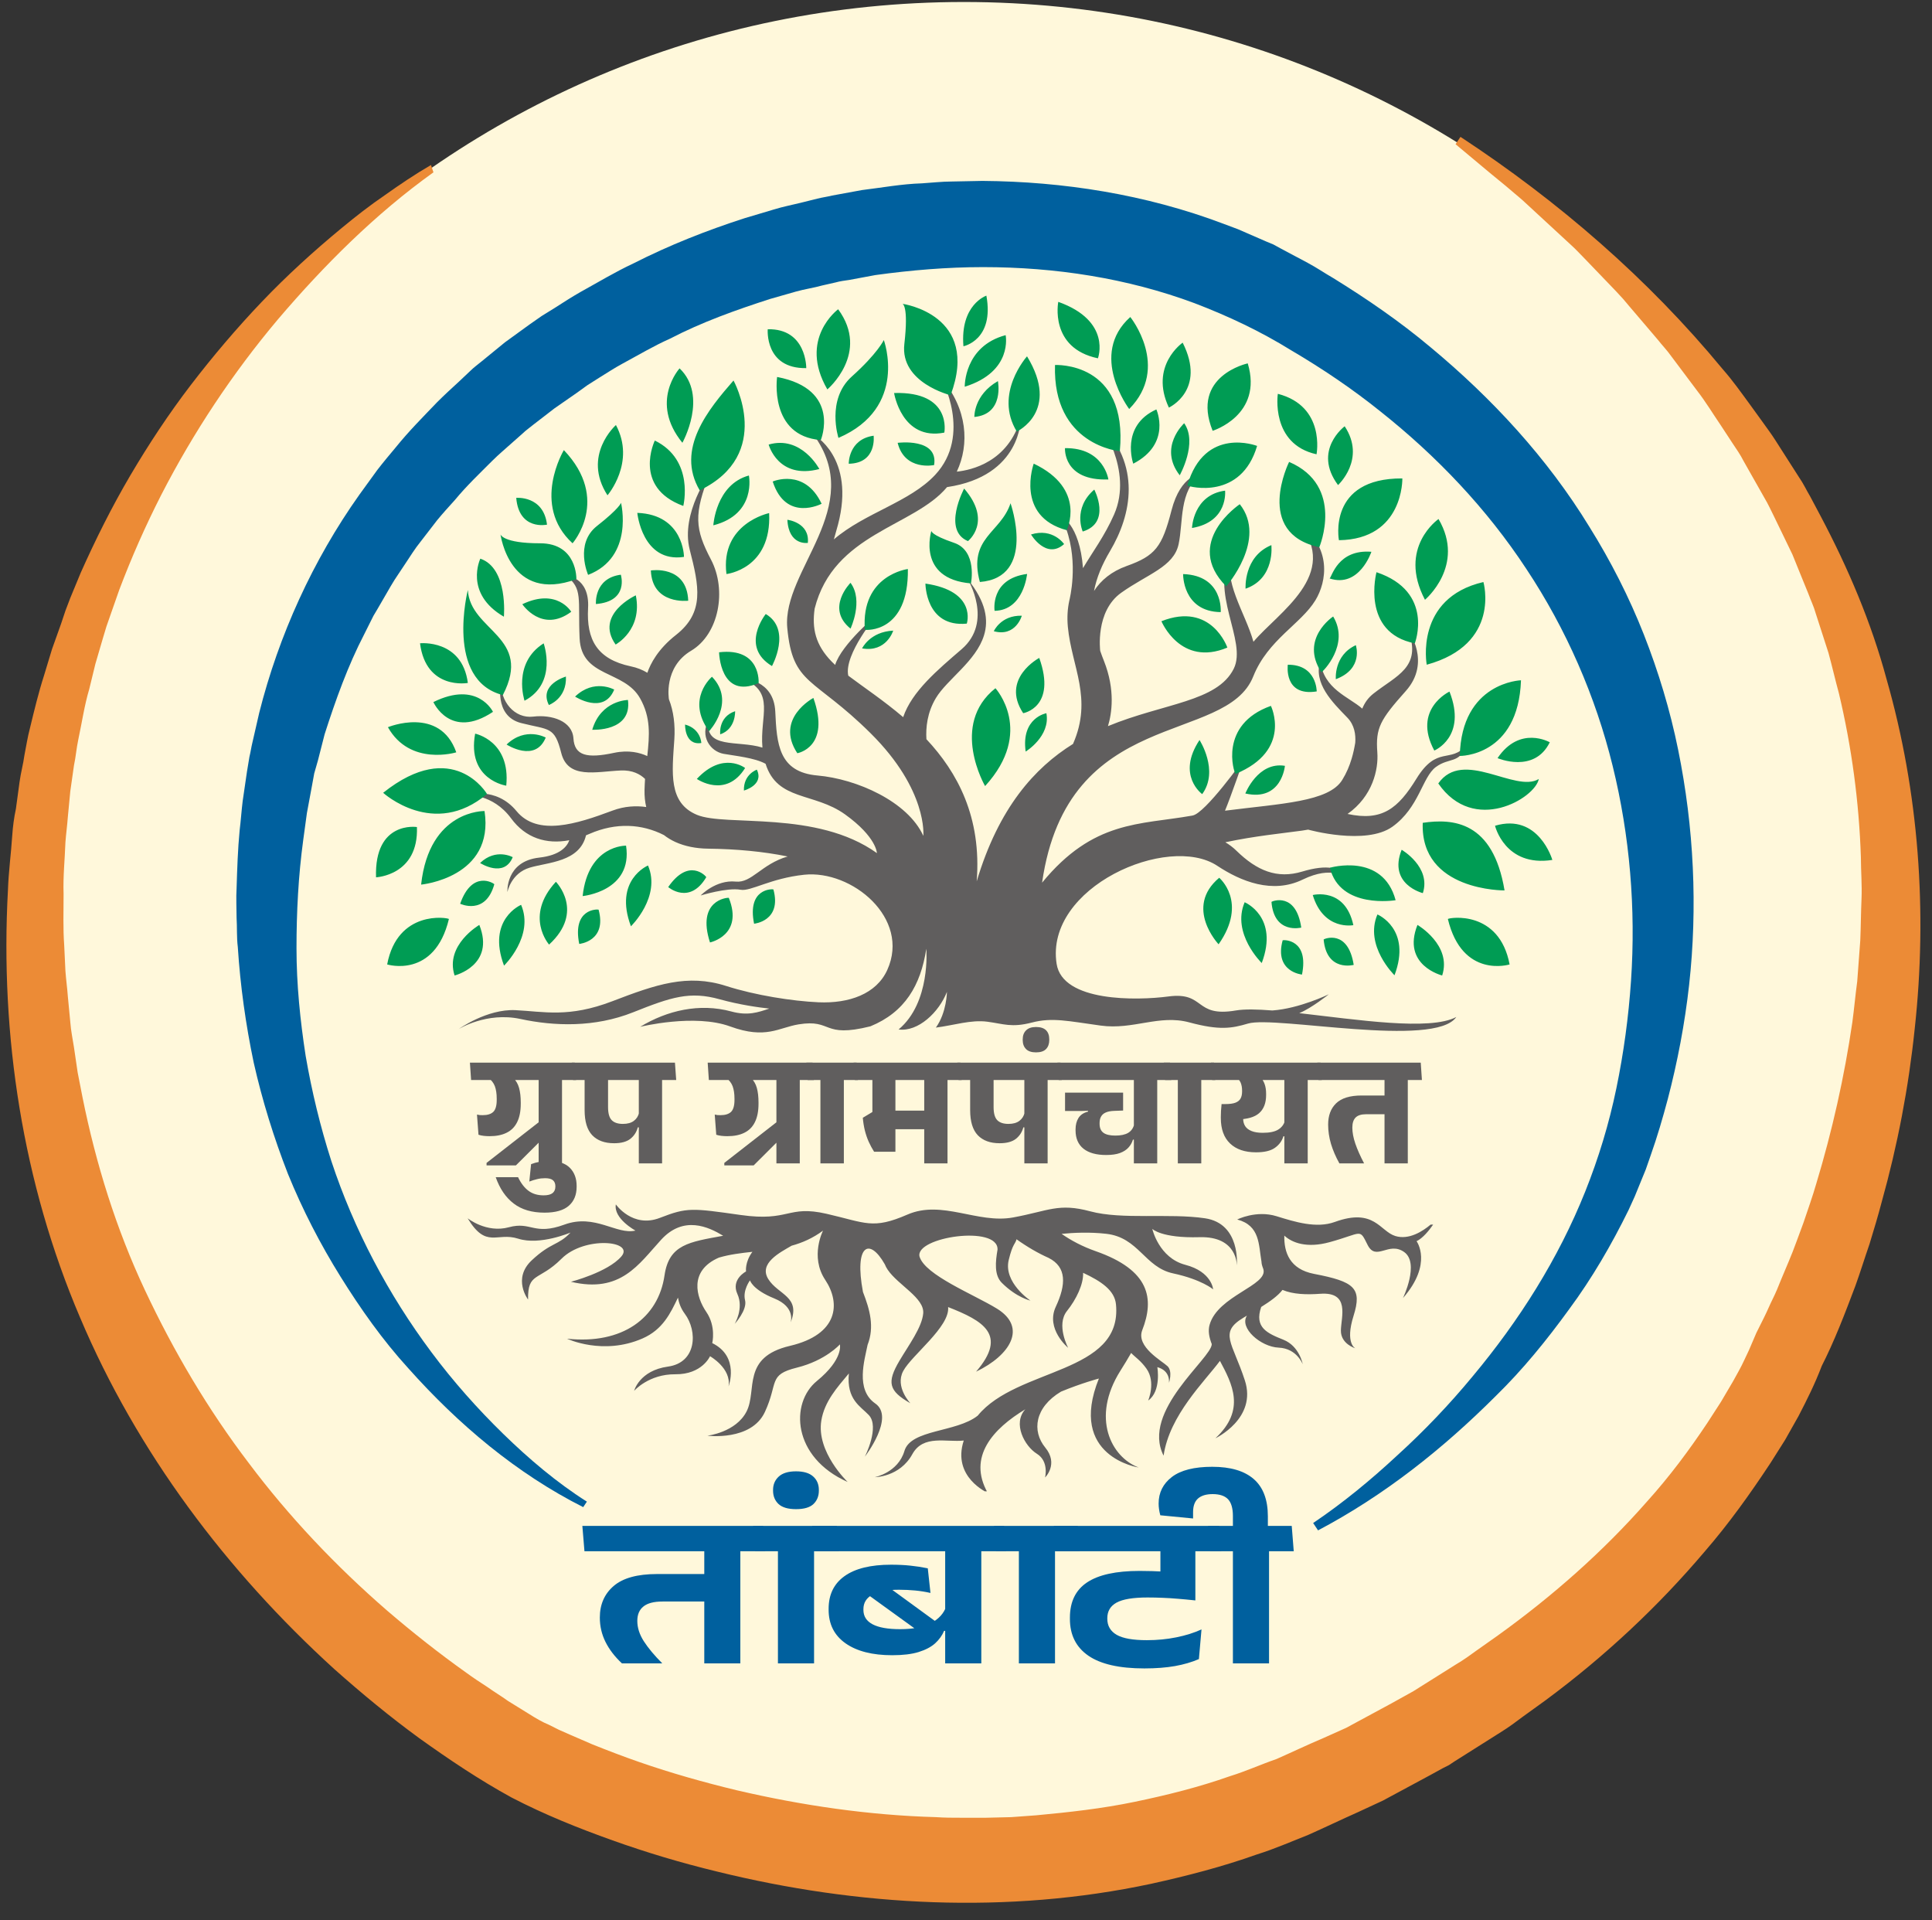 <svg xmlns="http://www.w3.org/2000/svg" xmlns:xlink="http://www.w3.org/1999/xlink" width="479" zoomAndPan="magnify" viewBox="0 0 359.25 357" height="476" preserveAspectRatio="xMidYMid meet" version="1.0"><rect x="0" y="0" width="359.25" height="357" fill="#333333" stroke="none"/><defs><g></g><clipPath id="8e175a2bcb"><path d="M 5.098 0.371 L 353.32 0.371 L 353.32 348.594 L 5.098 348.594 Z M 5.098 0.371" clip-rule="nonzero"></path></clipPath><clipPath id="12781e77bd"><path d="M 179.211 0.371 C 83.051 0.371 5.098 78.324 5.098 174.484 C 5.098 270.645 83.051 348.594 179.211 348.594 C 275.371 348.594 353.32 270.645 353.32 174.484 C 353.32 78.324 275.371 0.371 179.211 0.371 Z M 179.211 0.371" clip-rule="nonzero"></path></clipPath><clipPath id="96079d63c6"><path d="M 0.098 0.371 L 348.32 0.371 L 348.32 348.594 L 0.098 348.594 Z M 0.098 0.371" clip-rule="nonzero"></path></clipPath><clipPath id="21442095ab"><path d="M 174.211 0.371 C 78.051 0.371 0.098 78.324 0.098 174.484 C 0.098 270.645 78.051 348.594 174.211 348.594 C 270.371 348.594 348.32 270.645 348.32 174.484 C 348.32 78.324 270.371 0.371 174.211 0.371 Z M 174.211 0.371" clip-rule="nonzero"></path></clipPath><clipPath id="c91cdbcaf2"><rect x="0" width="349" y="0" height="349"></rect></clipPath><clipPath id="25f4b77758"><path d="M 1 25.129 L 358 25.129 L 358 354 L 1 354 Z M 1 25.129" clip-rule="nonzero"></path></clipPath><clipPath id="aa43964176"><path d="M 85 70 L 273 70 L 273 277.254 L 85 277.254 Z M 85 70" clip-rule="nonzero"></path></clipPath><clipPath id="ebc268adb4"><path d="M 69.734 54.965 L 289 54.965 L 289 182 L 69.734 182 Z M 69.734 54.965" clip-rule="nonzero"></path></clipPath><clipPath id="4c6d607379"><rect x="0" width="135" y="0" height="70"></rect></clipPath></defs><g clip-path="url(#8e175a2bcb)"><g clip-path="url(#12781e77bd)"><g transform="matrix(1, 0, 0, 1, 5, -0)"><g clip-path="url(#c91cdbcaf2)"><g clip-path="url(#96079d63c6)"><g clip-path="url(#21442095ab)"><path fill="#fff8db" d="M 0.098 0.371 L 348.32 0.371 L 348.32 348.594 L 0.098 348.594 Z M 0.098 0.371" fill-opacity="1" fill-rule="nonzero"></path></g></g></g></g></g></g><g clip-path="url(#25f4b77758)"><path fill="#ec8b36" d="M 80.598 32.039 C 69.797 39.77 60.25 49.32 51.723 59.324 C 43.195 69.441 35.922 80.465 30.012 91.949 C 27.055 97.746 24.441 103.656 22.168 109.68 L 20.574 114.227 L 19.781 116.5 L 19.098 118.773 L 17.734 123.438 L 16.598 128.098 C 15.688 131.164 15.234 134.348 14.551 137.531 C 14.211 139.121 14.098 140.715 13.754 142.305 C 13.527 143.898 13.301 145.488 13.074 147.082 L 12.617 151.855 C 12.504 153.445 12.277 155.039 12.164 156.629 C 12.051 159.812 11.707 162.996 11.824 166.18 C 11.824 169.359 11.707 172.543 11.938 175.727 L 12.164 180.5 C 12.277 182.094 12.504 183.684 12.617 185.273 L 13.074 190.051 C 13.188 191.641 13.527 193.234 13.754 194.711 L 14.438 199.371 L 15.348 204.031 C 17.848 216.422 21.598 228.473 26.941 239.84 C 32.285 251.207 38.648 262.008 46.266 272.012 C 53.77 282.012 62.523 291.223 71.957 299.406 C 76.73 303.5 81.621 307.363 86.734 311 C 87.984 311.91 89.348 312.82 90.598 313.617 C 91.852 314.523 93.215 315.32 94.465 316.23 C 95.715 317.027 97.078 317.82 98.328 318.617 C 99.578 319.414 100.945 320.207 102.082 320.664 C 102.535 320.891 103.219 321.23 103.898 321.574 L 105.945 322.48 C 107.309 323.051 108.789 323.73 110.152 324.301 C 112.992 325.438 115.949 326.574 118.906 327.598 C 124.816 329.645 130.84 331.348 136.98 332.828 C 149.145 335.668 161.648 337.488 174.039 337.828 C 175.629 337.941 177.105 337.941 178.699 337.941 C 180.289 337.941 181.766 337.941 183.359 337.941 L 188.02 337.828 L 192.68 337.488 C 198.82 336.918 204.957 336.238 210.98 334.984 C 217.008 333.734 222.918 332.258 228.715 330.211 C 231.672 329.301 234.398 328.051 237.355 327.027 C 240.195 325.777 243.039 324.414 245.996 323.164 L 250.312 321.23 L 258.727 316.684 L 260.773 315.547 L 261.797 314.98 L 262.82 314.41 L 270.777 309.41 C 272.141 308.613 273.391 307.703 274.641 306.793 L 278.504 304.066 C 288.621 296.793 298.059 288.492 306.242 279.172 C 310.449 274.512 314.086 269.621 317.496 264.508 L 319.996 260.641 L 322.27 256.777 C 322.953 255.527 323.75 254.164 324.316 252.914 L 325.227 250.98 L 325.91 249.387 L 326.59 247.797 L 327.273 246.434 L 328.066 244.84 C 328.637 243.703 329.09 242.566 329.66 241.43 C 330.227 240.293 330.684 239.156 331.137 238.02 C 331.594 236.883 332.16 235.633 332.617 234.496 C 333.637 232.109 334.434 229.723 335.344 227.336 C 336.141 224.949 337.047 222.449 337.73 220.059 C 340.688 210.285 342.961 200.168 344.438 190.051 C 344.777 187.551 345.008 184.934 345.348 182.434 L 345.914 174.816 C 346.027 172.203 346.027 169.703 346.145 167.086 C 346.258 164.473 346.027 161.973 346.027 159.355 C 345.688 149.125 344.324 138.895 341.938 128.891 C 341.254 126.391 340.688 123.891 340.004 121.391 C 339.207 118.891 338.414 116.5 337.617 114 C 337.277 112.75 336.707 111.613 336.254 110.363 L 334.773 106.727 L 333.297 103.086 L 331.594 99.562 L 329.887 96.039 C 329.32 94.902 328.75 93.652 328.066 92.516 L 324.203 85.695 C 323.637 84.559 322.84 83.422 322.156 82.398 L 319.996 79.102 C 318.52 76.941 317.156 74.668 315.562 72.621 L 310.789 66.258 C 309.992 65.121 309.086 64.211 308.289 63.188 L 305.676 60.117 L 303.059 57.051 L 301.809 55.57 L 300.445 54.094 L 294.875 48.297 C 293.965 47.387 293.055 46.363 292.031 45.453 L 289.078 42.727 L 283.168 37.27 C 282.145 36.359 281.121 35.562 280.098 34.656 L 276.914 32.039 L 270.66 26.812 L 271.57 25.445 C 289.758 37.383 306.469 51.82 320.34 68.645 C 322.156 70.691 323.75 72.965 325.34 75.125 L 327.727 78.422 C 328.523 79.559 329.32 80.578 330.113 81.832 L 334.547 88.766 C 335.344 89.902 335.91 91.152 336.594 92.289 L 338.527 95.926 C 343.641 105.59 347.961 115.707 350.805 126.277 C 356.828 147.309 358.418 169.59 356.031 191.301 C 354.895 202.215 352.848 212.898 349.895 223.469 C 349.211 226.086 348.418 228.699 347.621 231.312 C 346.711 233.93 345.914 236.543 345.008 239.043 C 343.074 244.16 341.141 249.273 338.641 254.164 L 338.754 253.934 C 337.504 257.23 336.027 260.188 334.434 263.258 L 331.934 267.691 L 329.203 272.012 C 325.453 277.695 321.477 283.266 317.043 288.379 C 308.289 298.723 298.285 308.047 287.371 316.117 L 283.281 319.07 C 281.914 320.094 280.551 321.117 279.074 322.027 L 270.434 327.484 L 269.41 328.164 L 268.273 328.734 L 266 329.984 L 257.133 334.758 L 252.473 336.918 C 249.406 338.281 246.336 339.762 243.266 341.125 C 240.082 342.375 237.016 343.738 233.719 344.762 C 227.352 347.035 220.758 348.742 214.051 350.219 C 187.453 355.902 159.602 354.426 133.34 347.945 C 126.75 346.355 120.27 344.422 113.902 342.148 C 107.539 339.875 101.285 337.375 95.148 334.191 C 89.121 330.895 83.551 327.145 77.98 323.164 C 72.523 319.184 67.297 314.867 62.18 310.32 C 42.172 292.129 25.465 269.965 14.891 244.953 C 4.207 219.945 0 192.438 1.477 165.496 C 1.59 162.086 2.047 158.789 2.273 155.379 C 2.387 153.672 2.613 151.969 2.957 150.375 L 3.637 145.375 C 3.863 143.672 4.32 142.078 4.547 140.375 C 4.887 138.668 5.117 137.078 5.57 135.371 C 6.367 132.074 7.16 128.777 8.184 125.594 L 9.664 120.707 L 11.367 115.934 L 12.164 113.547 L 13.074 111.16 L 15.004 106.496 C 17.734 100.359 20.801 94.223 24.211 88.422 C 27.625 82.625 31.375 76.941 35.465 71.598 C 39.559 66.258 43.992 61.027 48.652 56.141 C 53.312 51.25 58.316 46.703 63.543 42.387 C 66.16 40.227 68.773 38.18 71.617 36.246 C 74.344 34.312 77.188 32.383 80.141 30.676 Z M 80.598 32.039" fill-opacity="1" fill-rule="nonzero"></path></g><path fill="#00609e" d="M 108.445 280.195 C 96.055 273.941 85.258 264.848 75.934 254.391 C 71.16 249.16 67.07 243.363 63.316 237.34 C 59.566 231.312 56.27 224.949 53.543 218.242 C 50.926 211.535 48.766 204.602 47.176 197.551 C 45.699 190.504 44.676 183.23 44.219 176.066 C 43.992 174.25 44.105 172.43 43.992 170.609 C 43.992 168.793 43.879 166.973 43.992 165.156 C 44.105 161.516 44.219 157.879 44.562 154.355 C 44.789 152.535 44.902 150.719 45.129 148.898 L 45.926 143.441 L 46.379 140.715 C 46.605 139.805 46.723 138.895 46.949 137.984 L 48.199 132.531 C 51.836 118.094 58.203 104.109 66.84 91.949 L 70.137 87.402 C 71.273 85.922 72.523 84.445 73.66 83.082 C 76.051 80.125 78.664 77.512 81.277 74.781 C 82.641 73.418 84.008 72.168 85.371 70.918 L 87.418 68.984 C 88.098 68.305 88.895 67.734 89.578 67.168 L 93.895 63.641 L 98.441 60.344 L 100.715 58.754 L 103.105 57.277 C 104.695 56.254 106.285 55.23 107.879 54.32 C 111.176 52.504 114.359 50.57 117.77 48.977 C 124.477 45.566 131.41 42.84 138.457 40.566 L 143.801 38.973 C 145.617 38.406 147.438 38.066 149.258 37.609 L 151.984 36.93 C 152.895 36.699 153.805 36.586 154.711 36.359 L 160.281 35.336 C 164.035 34.883 167.672 34.199 171.422 34.086 C 173.242 33.973 175.176 33.746 176.992 33.746 L 182.676 33.633 C 197.684 33.746 213.027 36.133 227.465 41.59 C 228.375 41.93 229.285 42.27 230.195 42.613 L 235.422 44.887 L 236.785 45.453 L 238.035 46.137 L 243.152 48.863 C 244.859 49.773 246.336 50.797 247.926 51.707 C 254.18 55.57 260.316 59.777 266 64.551 C 277.367 73.988 287.715 85.129 295.559 97.973 C 299.535 104.34 302.945 111.047 305.676 117.98 C 308.402 124.914 310.562 132.074 312.039 139.352 C 313.52 146.625 314.426 153.902 314.77 161.289 C 315.109 168.566 314.883 175.953 314.086 183.117 C 313.289 190.277 311.926 197.438 310.109 204.371 C 309.199 207.781 308.176 211.309 306.926 214.832 L 306.016 217.445 C 305.676 218.242 305.332 219.152 304.992 219.945 L 303.969 222.449 L 302.832 224.949 C 299.648 231.43 296.012 237.68 291.805 243.363 C 287.602 249.16 283.168 254.617 278.164 259.504 C 268.273 269.395 257.363 278.035 245.086 284.516 L 244.176 283.148 C 249.746 279.398 254.977 275.078 259.863 270.531 C 264.863 265.984 269.523 261.098 273.844 255.867 C 282.484 245.523 289.758 234.043 294.762 221.539 C 297.262 215.285 299.195 208.922 300.559 202.328 C 301.922 195.734 302.832 189.027 303.285 182.32 C 304.195 168.906 303.059 155.379 299.875 142.418 C 296.695 129.461 291.238 116.957 283.848 105.816 C 276.461 94.562 267.137 84.785 256.68 76.488 C 251.449 72.281 245.879 68.531 240.082 65.121 C 234.398 61.598 228.375 58.754 222.121 56.367 C 209.617 51.707 196.203 49.66 182.789 49.66 C 176.082 49.66 169.375 50.23 162.785 51.137 L 157.895 52.047 C 157.102 52.16 156.191 52.273 155.395 52.504 L 152.895 53.07 C 151.301 53.523 149.598 53.754 148.004 54.207 L 143.23 55.57 C 136.867 57.617 130.5 59.891 124.59 62.961 C 121.52 64.324 118.676 66.031 115.723 67.621 C 114.242 68.418 112.879 69.324 111.402 70.234 L 109.242 71.602 L 107.195 73.078 L 103.105 75.918 L 99.125 78.988 C 98.441 79.559 97.762 80.012 97.191 80.578 L 95.262 82.285 C 94.012 83.422 92.758 84.445 91.508 85.695 C 89.121 88.082 86.734 90.355 84.574 92.969 C 83.438 94.223 82.301 95.473 81.277 96.723 L 78.207 100.699 C 77.188 101.949 76.277 103.43 75.367 104.793 L 74.004 106.84 C 73.547 107.52 73.094 108.203 72.641 109 L 70.137 113.32 L 69.457 114.457 L 68.887 115.594 L 67.75 117.867 C 64.68 123.777 62.406 130.145 60.363 136.508 L 59.113 141.398 L 58.43 143.785 L 57.973 146.285 L 57.066 151.172 C 56.836 152.879 56.609 154.469 56.383 156.176 C 55.473 162.883 55.133 169.59 55.133 176.297 C 55.133 183 55.816 189.707 56.836 196.301 C 57.973 202.895 59.566 209.488 61.613 215.855 C 65.816 228.586 72.184 240.637 80.254 251.434 C 84.234 256.777 88.781 261.895 93.555 266.555 C 98.328 271.215 103.559 275.648 109.129 279.172 Z M 108.445 280.195" fill-opacity="1" fill-rule="nonzero"></path><g clip-path="url(#aa43964176)"><path fill="#605e5e" d="M 190.656 262 C 188.254 264.621 190.508 268.848 192.805 270.273 C 195.105 271.699 194.324 274.688 194.324 274.688 C 194.324 274.688 196.898 272.203 194.367 269.125 C 191.84 266.043 192.402 261.645 197.293 258.719 C 201.195 257.109 204.336 256.285 204.336 256.285 C 198.469 270.852 211.73 272.824 211.73 272.824 C 206.641 270.914 202.805 263.598 208.348 254.816 C 209.043 253.715 209.715 252.617 210.332 251.531 C 211.035 252.281 212.098 252.922 213.18 254.445 C 214.973 256.973 213.5 260.375 213.5 260.375 C 215.984 258.629 215.203 254.168 215.203 254.168 C 217.734 254.859 217.363 257.109 217.363 257.109 C 217.363 257.109 218.102 254.949 217.09 253.984 C 216.078 253.02 211.25 250.398 212.379 247.344 L 212.387 247.32 C 214.695 241.418 213.809 236.141 203.762 232.617 C 201.281 231.746 199.184 230.633 197.402 229.391 C 199.629 229.168 202.629 229.031 205.688 229.375 C 211.762 230.059 212.824 235.602 218.141 236.738 C 223.453 237.879 225.578 239.703 225.578 239.703 C 225.578 239.703 225.352 236.438 220.414 235.145 C 215.48 233.855 214.266 228.465 214.266 228.465 C 214.266 228.465 215.938 230.211 223.043 230.008 C 230.152 229.805 229.98 235.262 229.98 235.262 C 229.98 235.262 230.742 227.477 224.059 226.492 C 217.379 225.504 208.648 226.797 202.727 225.199 C 196.809 223.605 194.984 225.125 188.379 226.34 C 181.773 227.555 175.172 223 168.719 225.809 C 162.266 228.617 160.973 227.328 153.688 225.656 C 146.398 223.988 146.852 227.176 137.742 225.883 C 128.633 224.594 127.797 224.441 122.711 226.414 C 117.625 228.391 114.512 223.91 114.512 223.91 C 114.059 226.566 118.16 228.777 118.16 228.777 C 114.672 229.621 110.641 225.582 104.949 227.668 C 99.254 229.758 98.797 227.023 94.625 228.16 C 90.449 229.301 86.957 226.492 86.957 226.492 C 90.449 232.262 92.348 228.996 96.371 230.289 C 100.395 231.578 106.086 229.148 106.086 229.148 C 103.809 231.578 102.52 230.895 98.875 234.309 C 95.23 237.727 98.191 241.598 98.191 241.598 C 98.117 236.438 100.164 238.258 104.418 234.008 C 108.668 229.754 118.066 230.648 115.539 233.59 C 113.008 236.531 106.164 238.297 106.164 238.297 C 115.426 240.5 118.766 235.031 122.941 230.477 C 127.117 225.922 131.746 228.086 134.469 229.742 C 128.16 230.902 124.398 231.348 123.566 237.109 C 122.418 245.031 115.746 249.984 105.445 248.883 C 105.445 248.883 112.113 252.055 119.473 248.836 C 123.234 247.191 124.664 244.172 126.062 241.246 C 126.242 242.25 126.621 243.289 127.324 244.227 C 129.773 247.492 129.543 253.332 124.207 254.066 C 118.875 254.801 117.914 258.574 117.914 258.574 C 117.914 258.574 120.621 255.445 125.59 255.492 C 130.555 255.539 132.027 252.137 132.027 252.137 C 132.027 252.137 136.027 254.391 135.473 257.746 C 135.473 257.746 137.59 252.227 132.441 249.699 C 132.441 249.699 133.199 246.621 131.336 243.906 C 129.473 241.188 128.023 236.258 133.676 233.805 C 135.703 233.207 137.793 232.957 139.906 232.73 C 138.48 234.641 138.723 236.375 138.723 236.375 C 138.723 236.375 135.871 237.848 137.113 240.562 C 138.355 243.273 136.609 246.125 136.609 246.125 C 136.609 246.125 139 243.551 138.539 241.711 C 138.082 239.871 139.461 238.031 139.461 238.031 C 139.461 238.031 139.875 239.734 143.965 241.391 C 148.059 243.047 147 245.895 147 245.895 C 148.977 241.027 144.703 240.746 142.863 237.801 C 141.023 234.859 145.07 232.836 147.195 231.594 L 147.199 231.59 C 149.18 231.047 151.141 230.199 153.043 228.785 C 153.043 228.785 150.551 233.598 153.453 237.953 C 156.352 242.305 155.895 248.102 146.879 250.215 C 137.867 252.328 140.816 258.445 138.836 262.379 C 136.855 266.309 131.539 266.914 131.539 266.914 C 131.539 266.914 139.707 267.965 142.234 262.492 C 144.766 257.02 142.789 255.594 148.168 254.262 C 153.547 252.926 156.172 249.938 156.172 249.938 C 156.172 249.938 156.906 252.652 151.895 256.746 C 146.883 260.84 147.301 270.926 157.621 275.516 C 157.621 275.516 151.758 269.941 152.723 264.102 C 153.312 260.531 155.66 257.957 157.844 255.34 C 157.383 260.219 160.008 261.434 161.555 263.082 C 163.625 265.289 160.82 270.809 160.82 270.809 C 160.82 270.809 166.477 263.496 162.75 260.922 C 159.023 258.348 160.773 252.828 161.324 250.031 C 162.633 246.68 161.75 243.5 160.465 240.191 C 158.816 231.418 161.656 229.984 164.52 235.039 L 164.523 235.039 C 164.652 235.379 164.836 235.723 165.074 236.074 C 167.012 238.922 171.922 241.297 171.668 244.18 C 171.438 246.781 168.938 250.125 167.258 252.969 C 164.867 257.016 165.234 258.578 169.281 260.879 C 169.281 260.879 166.379 257.852 167.945 254.898 C 169.512 251.945 176.668 246.656 176.301 243 C 182.789 245.547 187.445 248.121 181.5 255.008 C 187.844 251.973 191.066 246.777 185.363 243.281 C 181.047 240.637 171.992 237.051 170.984 233.609 C 170.102 229.969 185.664 227.676 185.488 232.324 C 185.102 234.574 184.84 237.051 186.281 238.488 C 189.039 241.246 191.613 241.801 191.613 241.801 C 191.613 241.801 186.562 238.449 187.566 234.258 C 188.312 231.141 188.812 231.285 189.02 230.395 C 191.027 231.832 193.109 233.027 194.98 233.855 L 194.984 233.859 C 198.363 235.559 198.254 238.801 196.32 242.941 C 194.387 247.082 198.617 250.574 198.617 250.574 C 198.617 250.574 196.336 246.316 198.402 243.727 C 200.145 241.551 201.488 238.734 201.402 236.633 C 204.766 238.207 207.258 239.875 207.512 242.488 C 208.781 255.484 189.129 254.207 181.797 263.195 L 181.785 263.203 C 177.828 266.328 169.371 265.703 168.176 269.75 C 166.98 273.797 162.66 274.625 162.66 274.625 C 162.66 274.625 167.301 274.625 169.648 270.348 C 171.68 266.648 176.023 268.184 179.207 267.812 C 176.98 274.629 183.656 277.531 183.656 277.531 C 179.859 270.809 184.707 265.586 190.656 262 Z M 230.059 226.719 C 230.059 226.719 233.586 224.934 237.383 226.113 C 240.801 227.172 244.777 228.418 248.203 227.176 C 255.547 224.504 256.574 228.898 259.453 229.789 C 261.988 230.57 264.562 228.898 266.02 227.668 L 266.488 227.668 C 265.762 228.715 264.59 230.188 263.406 230.754 C 263.406 230.754 266.492 234.91 260.879 241.328 C 260.879 241.328 264.008 234.844 261.109 232.773 C 258.211 230.707 255.887 234.586 254.301 231.441 C 252.719 228.297 253.43 229.234 247.219 230.938 C 243.027 232.086 240.285 231.074 238.816 229.715 C 238.742 232.828 239.809 235.961 244.355 236.832 C 251.867 238.273 253.309 239.469 251.691 244.621 C 250.074 249.773 252.012 250.66 252.012 250.66 C 252.012 250.66 249.289 249.863 249.336 247.336 C 249.383 244.805 251.086 240.113 245.473 240.531 C 242.934 240.715 240.445 240.641 238.473 239.809 C 237.645 240.891 236.227 241.91 234.516 242.98 C 233.188 246.82 235.664 247.875 238.652 249.074 C 241.641 250.27 242.238 253.625 242.238 253.625 C 242.238 253.625 241.137 250.684 237.777 250.543 C 234.422 250.406 230.375 246.863 231.867 244.586 L 231.172 245.004 C 226.617 247.762 229.152 249.516 231.473 256.617 C 233.797 263.719 226.004 267.391 226.004 267.391 C 231.711 262.102 229.109 257.254 226.844 253.004 C 224.008 256.824 217.457 263.094 216.367 270.621 C 212.137 262.344 225.324 252.508 225.324 249.883 C 224.832 248.617 224.602 247.422 224.922 246.293 C 226.461 240.867 235.789 238.996 234.922 235.969 L 234.887 235.852 L 234.871 235.82 C 234.664 235.285 234.574 234.887 234.574 234.594 C 234.02 231.414 234.332 227.859 230.059 226.719 Z M 241.594 188.355 C 252.25 189.555 265.875 191.691 270.793 189.074 C 266.844 194.922 237.137 188.797 232.074 190.289 C 229.043 191.188 226.766 191.59 221.148 190.074 C 215.531 188.555 210.742 191.504 204.672 190.668 C 198.598 189.836 195.672 189.113 191.879 190.102 C 188.082 191.086 186.648 190.352 183.602 189.949 C 180.555 189.543 177.34 190.625 174.023 191.043 C 176.043 188.234 176.082 184.398 176.082 184.398 C 174.602 188.195 170.73 191.871 167.09 191.391 C 173.094 186.391 172.246 176.387 172.246 176.387 C 171.191 183.199 168.262 188.176 161.852 190.805 C 152.801 193.062 154.887 189.406 148.492 190.441 C 144.797 191.043 142.422 193.262 135.781 190.832 C 129.137 188.402 119.035 190.898 119.035 190.898 C 124.047 187.859 130.055 186.434 136.004 188.051 C 139.047 188.879 140.961 188.215 143.043 187.508 C 141.082 187.297 137.516 186.805 133.816 185.777 C 128.273 184.238 124.855 185.352 117.723 188.199 C 110.586 191.047 103.07 190.797 96.77 189.438 C 90.465 188.078 85.305 191.309 85.305 191.309 C 85.305 191.309 90.543 187.543 95.855 187.801 C 101.172 188.059 105.727 189.254 113.848 186.145 C 121.973 183.031 127.816 180.992 135.031 183.305 C 140.453 185.043 147.367 186.121 152.191 186.336 C 157.863 186.586 162.957 184.809 164.988 180.324 C 169.34 170.715 158.398 161.68 149.527 162.625 C 143.285 163.289 139.586 165.754 137.727 165.418 C 135.219 164.961 130.285 166.48 130.285 166.48 C 130.285 166.48 133.094 163.52 136.812 163.898 C 139.777 164.203 141.586 160.648 146.461 159.23 C 141.969 158.309 136.949 157.84 131.672 157.777 C 129.402 157.75 127.332 157.332 125.582 156.535 C 124.809 156.18 124.098 155.754 123.457 155.25 C 119.352 153.164 114.559 152.871 109.645 155.012 C 109.418 155.109 109.195 155.203 108.969 155.293 C 107.785 160.262 101.945 160.285 98.527 161.297 C 95 162.34 94.352 165.844 94.352 165.844 C 94.352 165.844 93.977 160.137 100.262 159.441 C 104.152 159.008 105.445 157.383 105.863 156.207 C 101.566 157.023 97.719 155.789 95.047 152.152 C 91.605 147.473 86.785 147.82 86.785 147.82 C 86.785 147.82 92.16 146.082 96.043 150.793 C 99.93 155.508 107.164 153.219 113.898 150.699 C 116.148 149.855 118.297 149.773 120.164 150.035 C 119.934 149.066 119.824 148.008 119.848 146.863 C 119.867 146.156 119.902 145.473 119.945 144.812 C 119.043 143.938 117.613 143.145 115.438 143.242 C 110.781 143.445 105.594 144.922 104.355 139.961 C 103.113 135.004 102.121 135.746 96.914 134.426 C 91.703 133.102 93.191 126.734 93.191 126.734 C 92.965 130.375 95.672 133.641 99.145 133.227 C 102.617 132.812 106.422 134.051 106.629 137.277 C 106.836 140.5 109.148 141.039 114.191 139.961 C 116.914 139.383 119.004 139.934 120.359 140.562 C 120.785 136.648 121.027 133.387 119.023 129.828 C 116.047 124.539 108.109 126.027 107.777 118.668 C 107.449 111.309 108.441 109.406 105.215 107.012 C 105.215 107.012 109.68 107.176 109.352 113.047 C 109.02 118.918 111.035 122.559 117.285 123.879 C 118.453 124.121 119.48 124.535 120.375 125.078 C 120.949 123.398 122.34 120.676 125.688 118.051 C 131.062 113.836 129.984 108.957 128.25 102.18 C 126.512 95.398 132.051 87.875 132.051 87.875 C 128.91 95.648 129.242 98.375 132.211 104.043 C 135.184 109.711 133.707 117.887 128.516 120.977 C 123.324 124.066 124.387 130.016 124.387 130.016 C 125.262 132.23 125.566 134.82 125.391 137.438 C 124.977 143.637 124.234 149.262 129.605 151.492 C 134.98 153.727 151.832 150.559 163.059 158.602 C 163.059 158.602 163.012 155.629 157.141 151.41 C 151.363 147.262 144.547 148.957 142.359 142 C 140.328 140.875 136.66 140.523 134.562 140.148 C 132.02 139.691 130.113 136.82 131.762 133.844 C 130.902 139.371 137.168 137.555 141.773 138.988 C 141.246 133.035 144.27 128.754 138.125 126.152 C 138.125 126.152 143.879 126.309 144.16 132.27 C 144.441 138.23 144.738 143.543 152.016 144.176 C 159.289 144.809 168.785 148.996 171.691 155.395 C 171.691 155.395 172.555 146.914 161.91 136.344 C 151.266 125.777 147.387 127.477 146.391 116.727 C 145.402 105.977 161.16 94.281 151.266 80.801 C 151.266 80.801 159.125 84.977 155.82 97.547 C 155.57 98.492 155.316 99.398 155.059 100.277 C 160.793 95.348 169.141 93.371 173.887 88.289 C 180.832 80.844 175.043 70.344 175.043 70.344 C 179.914 76.02 180.301 82.605 177.914 87.684 C 180.621 87.406 187.492 85.895 189.805 77.754 C 189.805 77.754 190.047 88.492 176.105 90.559 L 176.105 90.551 C 169.918 97.977 155.02 99.09 151.48 113.156 C 150.965 116.832 151.613 119.887 154.66 123.008 C 154.859 123.211 155.07 123.414 155.293 123.621 C 156.469 119.773 163.152 114.203 163.152 114.203 C 163.152 114.203 156.871 121.645 157.734 125.613 C 160.551 127.738 164.27 130.199 167.941 133.328 C 169.562 128.551 174.309 124.574 178.809 120.699 C 184.762 115.574 179.965 107.719 179.965 107.719 C 183.352 111.902 183.852 115.266 182.973 118.121 C 181.488 122.934 176.09 126.316 174.016 129.793 C 172.41 132.484 172.129 135.27 172.266 137.426 C 178.004 143.559 182.555 151.867 181.613 163.855 C 185.711 150.148 192.395 142.746 199.523 138.305 C 203.242 129.836 199.273 123.984 198.566 116.562 C 198.395 114.746 198.512 113.129 198.84 111.641 L 198.84 111.645 L 198.844 111.625 C 198.871 111.504 198.898 111.383 198.926 111.262 C 199.305 109.535 200.594 102.266 197.18 95.867 C 197.18 95.867 200.746 97.309 201.379 105.625 C 203.152 102.625 205.41 99.637 207.164 95.645 C 210.805 87.379 204.348 78.484 204.348 78.484 C 212.363 86.457 210.391 95.727 206.422 102.426 C 204.898 104.996 203.898 107.414 203.43 109.871 C 204.695 107.887 206.688 106.23 209.508 105.223 C 214.848 103.316 216.086 101.672 217.832 94.902 C 219.578 88.129 223.289 88.121 223.289 88.121 C 219.18 91.395 220.062 96.969 219.156 101.184 C 218.246 105.398 213.367 106.723 208.488 110.199 C 203.609 113.668 204.582 121.008 204.582 121.008 C 204.785 121.605 205.016 122.219 205.266 122.848 C 207.434 128.297 206.723 132.699 206.023 134.996 C 216.391 130.723 226.328 130.496 229.406 124.336 C 232 119.137 224.695 110.031 229.074 102.672 C 227.258 108.027 231.531 113.805 233.074 119.312 C 237.617 113.887 249.383 106.789 241.48 97.215 C 247.711 101.809 246.715 108.113 244.594 111.602 C 241.906 116.012 235.785 118.926 233.055 125.719 C 227.969 138.641 198.492 131.129 193.773 164.098 C 203.312 152.473 211.898 153.363 221.582 151.648 C 221.633 151.637 221.691 151.625 221.746 151.617 C 224.105 151.23 231.277 141.152 231.277 141.152 C 231.277 141.152 228.844 148.191 227.785 150.719 C 238.223 149.383 247.066 149.09 249.582 145.004 C 250.395 143.688 250.934 142.379 251.316 141.102 L 251.332 141.055 C 251.637 140.039 251.844 139.047 252.004 138.086 C 252.117 136.578 251.867 134.789 250.539 133.422 C 247.73 130.527 244.176 127.055 245.5 122.836 C 246.105 128.117 250.781 129.523 253.309 131.742 C 253.742 130.688 254.375 129.75 255.367 128.965 C 259.668 125.574 264.383 124.086 261.902 117.305 C 261.902 117.305 266.199 123.094 261.402 128.469 C 256.609 133.844 255.777 135.328 256.109 139.875 C 256.344 143.031 255.258 148.016 250.574 151.324 C 257.008 152.723 259.969 150.309 263.391 144.754 C 267.234 138.516 269.715 141.988 272.609 138.598 C 271.367 142.07 269.508 140.746 266.984 142.605 C 264.465 144.469 263.887 150.129 258.926 153.688 C 253.965 157.242 243.246 154.238 243.246 154.238 L 243.25 154.238 C 242.863 154.309 242.465 154.375 242.059 154.43 C 238.434 154.93 233.367 155.414 227.848 156.586 C 228.562 157.008 229.262 157.523 229.902 158.152 C 233.707 161.871 237.465 163.445 242.141 162.035 C 246.816 160.625 249.484 161.285 250.152 163.23 C 250.152 163.23 247.848 160.797 242.223 163.527 C 236.602 166.254 230.711 163.852 226.348 160.961 C 217.207 154.91 194.266 164.93 196.473 179.184 C 197.574 186.305 211.371 186.031 217.27 185.254 C 224.176 184.344 222.012 189.188 229.797 187.859 C 231.406 187.586 233.777 187.637 236.594 187.859 C 241.621 187.508 247.086 184.852 247.086 184.852 C 247.086 184.852 243.879 187.43 241.594 188.355 Z M 241.594 188.355" fill-opacity="1" fill-rule="evenodd"></path></g><g clip-path="url(#ebc268adb4)"><path fill="#009c54" d="M 263.574 171.953 C 263.574 171.953 265.184 172.891 266.562 174.531 C 267.945 176.176 269.09 178.527 268.168 181.355 C 268.168 181.355 260.582 179.484 263.574 171.953 Z M 89.129 171.953 C 89.129 171.953 87.516 172.891 86.137 174.531 C 84.758 176.176 83.609 178.527 84.531 181.355 C 84.531 181.355 92.121 179.484 89.129 171.953 Z M 259.305 181.312 C 259.305 181.312 257.891 179.941 256.789 177.84 C 255.684 175.742 254.887 172.914 256.129 170.008 C 256.129 170.008 262.555 172.688 259.305 181.312 Z M 238.508 174.809 C 238.617 174.762 239.844 174.707 240.883 175.488 C 241.922 176.266 242.766 177.883 242.102 181.184 C 242.102 181.184 236.902 180.699 238.508 174.809 Z M 83.473 170.852 C 83.332 170.715 80.941 170.285 78.348 171.156 C 75.754 172.035 72.953 174.215 71.992 179.301 C 71.992 179.301 80.789 182.023 83.473 170.852 Z M 269.227 170.852 C 269.367 170.715 271.758 170.285 274.355 171.156 C 276.949 172.035 279.746 174.215 280.707 179.301 C 280.707 179.301 271.914 182.023 269.227 170.852 Z M 93.723 179.523 C 93.723 179.523 95.141 178.148 96.242 176.051 C 97.348 173.949 98.141 171.125 96.898 168.219 C 96.898 168.219 90.477 170.898 93.723 179.523 Z M 246.129 174.66 C 246.211 174.582 247.344 174.098 248.59 174.469 C 249.836 174.836 251.191 176.059 251.719 179.383 C 251.719 179.383 246.676 180.746 246.129 174.66 Z M 234.617 179.039 C 234.617 179.039 233.203 177.668 232.098 175.566 C 230.996 173.469 230.199 170.645 231.441 167.738 C 231.441 167.738 237.867 170.418 234.617 179.039 Z M 103.367 163.934 C 103.367 163.934 104.73 165.312 105.25 167.465 C 105.773 169.609 105.453 172.527 102.102 175.609 C 102.102 175.609 97.434 170.355 103.367 163.934 Z M 226.707 163.188 C 226.707 163.188 228.055 164.312 228.719 166.426 C 229.379 168.531 229.352 171.625 226.594 175.555 C 226.594 175.555 220.125 168.711 226.707 163.188 Z M 111.305 169.113 C 111.195 169.07 109.965 169.012 108.926 169.793 C 107.891 170.574 107.043 172.191 107.707 175.488 C 107.707 175.488 112.91 175.008 111.305 169.113 Z M 135.52 166.922 C 135.379 166.879 133.871 166.984 132.711 168.082 C 131.555 169.18 130.746 171.273 132.02 175.211 C 132.02 175.211 138.309 173.895 135.52 166.922 Z M 236.426 167.668 C 236.508 167.59 237.648 167.121 238.891 167.504 C 240.129 167.883 241.473 169.117 241.965 172.449 C 241.965 172.449 236.91 173.758 236.426 167.668 Z M 117.32 172.207 C 117.32 172.207 118.734 170.836 119.84 168.734 C 120.941 166.637 121.734 163.809 120.496 160.906 C 120.496 160.906 114.07 163.582 117.32 172.207 Z M 244.102 166.398 C 244.102 166.398 245.605 166.016 247.301 166.527 C 248.996 167.035 250.883 168.434 251.652 171.996 C 251.652 171.996 246.137 173.094 244.102 166.398 Z M 143.812 165.355 C 143.707 165.309 142.477 165.25 141.438 166.035 C 140.402 166.812 139.555 168.43 140.219 171.73 C 140.219 171.73 145.422 171.246 143.812 165.355 Z M 91.918 164.387 C 91.848 164.289 90.82 163.609 89.531 163.75 C 88.238 163.891 86.684 164.844 85.566 168.02 C 85.566 168.02 90.281 170.27 91.918 164.387 Z M 247.293 161.324 C 247.293 161.324 249.746 160.602 252.5 160.992 C 255.258 161.387 258.312 162.895 259.512 167.359 C 259.512 167.359 249.176 169.094 247.293 161.324 Z M 116.414 157.219 C 116.414 157.219 114.656 157.176 112.766 158.324 C 110.879 159.477 108.859 161.816 108.34 166.59 C 108.34 166.59 117.715 165.715 116.414 157.219 Z M 260.633 157.98 C 260.633 157.98 262.012 158.781 263.195 160.191 C 264.379 161.598 265.363 163.617 264.574 166.043 C 264.574 166.043 258.066 164.438 260.633 157.98 Z M 131.332 163.074 C 131.289 162.965 130.473 162.039 129.191 161.836 C 127.91 161.633 126.16 162.148 124.25 164.918 C 124.25 164.918 128.211 168.324 131.332 163.074 Z M 264.555 152.973 C 267.363 152.559 270.629 152.477 273.461 154.109 C 276.293 155.742 278.691 159.09 279.766 165.539 C 279.766 165.539 264.059 165.703 264.555 152.973 Z M 90.098 150.781 C 90.098 150.781 87.527 150.719 84.77 152.395 C 82.012 154.074 79.066 157.492 78.305 164.461 C 78.305 164.461 91.996 163.184 90.098 150.781 Z M 77.527 153.758 C 77.527 153.758 75.543 153.445 73.602 154.461 C 71.656 155.473 69.754 157.809 69.922 163.102 C 69.922 163.102 77.859 162.77 77.527 153.758 Z M 95.34 159.359 C 95.34 159.359 94.562 158.922 93.414 158.836 C 92.27 158.754 90.75 159.023 89.273 160.441 C 89.273 160.441 93.715 163.328 95.34 159.359 Z M 277.996 153.516 C 277.996 153.516 278.453 155.445 280.016 157.207 C 281.578 158.969 284.242 160.559 288.656 159.871 C 288.656 159.871 286.117 151.098 277.996 153.516 Z M 90.559 147.609 C 90.559 147.609 88.996 144.949 85.801 143.594 C 82.605 142.238 77.777 142.184 71.246 147.391 C 71.246 147.391 80.668 155.988 90.559 147.609 Z M 267.445 145.652 C 269.754 142.371 273.328 142.832 276.875 143.777 C 280.422 144.723 283.938 146.156 286.133 144.828 C 285.473 148.383 274.062 155.242 267.445 145.652 Z M 231.566 147.52 C 231.566 147.52 232.148 146.031 233.355 144.645 C 234.566 143.254 236.402 141.969 238.926 142.375 C 238.926 142.375 238.348 149.055 231.566 147.52 Z M 223.047 137.578 C 223.047 137.578 223.969 138.996 224.488 140.961 C 225.016 142.93 225.141 145.441 223.547 147.637 C 223.547 147.637 218.684 144.168 223.047 137.578 Z M 140.734 143.09 C 140.734 143.09 140.109 143.301 139.496 143.891 C 138.879 144.484 138.277 145.453 138.328 146.973 C 138.328 146.973 142.125 145.949 140.734 143.09 Z M 183.176 146.141 C 183.176 146.141 181.516 143.297 180.926 139.602 C 180.332 135.906 180.816 131.359 185.098 127.949 C 185.098 127.949 192.445 135.996 183.176 146.141 Z M 94.137 146.066 C 94.137 146.066 92.297 145.801 90.656 144.457 C 89.012 143.113 87.566 140.695 88.352 136.395 C 88.352 136.395 94.965 137.719 94.137 146.066 Z M 138.551 142.781 C 138.551 142.781 137.527 141.977 135.891 141.832 C 134.258 141.684 132.016 142.191 129.574 144.812 C 129.574 144.812 134.961 148.555 138.551 142.781 Z M 229.75 143.879 C 229.594 143.762 228.797 141.469 229.258 138.77 C 229.723 136.07 231.441 132.969 236.32 131.23 C 236.32 131.23 240.371 139.5 229.75 143.879 Z M 278.465 140.945 C 278.465 140.945 280.172 141.68 282.238 141.68 C 284.309 141.68 286.734 140.941 288.176 138 C 288.176 138 282.609 134.785 278.465 140.945 Z M 271.445 140.539 C 271.445 140.539 274.168 140.578 276.949 138.836 C 279.734 137.098 282.578 133.582 282.824 126.473 C 282.824 126.473 271.746 126.801 271.445 140.539 Z M 72.133 135.195 C 72.133 135.195 74.547 134.191 77.34 134.277 C 80.137 134.359 83.316 135.527 84.844 139.867 C 84.844 139.867 76.246 142.516 72.133 135.195 Z M 148.258 140.031 C 148.258 140.031 149.824 139.766 150.98 138.348 C 152.137 136.93 152.883 134.363 151.246 129.758 C 151.246 129.758 144.008 133.582 148.258 140.031 Z M 190.719 139.727 C 190.719 139.727 191.879 139.016 192.941 137.77 C 194.004 136.523 194.969 134.742 194.574 132.594 C 194.574 132.594 189.84 133.422 190.719 139.727 Z M 101.477 137.121 C 101.477 137.121 100.543 136.598 99.168 136.496 C 97.793 136.395 95.973 136.719 94.199 138.418 C 94.199 138.418 99.527 141.883 101.477 137.121 Z M 266.703 139.535 C 266.703 139.535 268.234 138.902 269.355 137.219 C 270.477 135.531 271.184 132.793 269.527 128.574 C 269.527 128.574 262.566 131.844 266.703 139.535 Z M 130.406 138.133 C 130.406 138.133 130.387 137.473 130 136.711 C 129.609 135.953 128.855 135.094 127.387 134.703 C 127.387 134.703 127.266 138.629 130.406 138.133 Z M 133.922 136.523 C 133.922 136.523 133.816 135.715 134.113 134.773 C 134.406 133.836 135.098 132.758 136.691 132.223 C 136.691 132.223 136.855 135.527 133.922 136.523 Z M 131.848 135.945 C 131.848 135.945 133.121 134.59 133.824 132.648 C 134.527 130.703 134.664 128.172 132.391 125.816 C 132.391 125.816 127.473 129.949 131.848 135.945 Z M 116.766 130.133 C 116.766 130.133 115.516 130.141 114.059 130.832 C 112.602 131.527 110.941 132.91 110.125 135.668 C 110.125 135.668 117.547 136.098 116.766 130.133 Z M 91.668 132.34 C 91.668 132.34 90.965 130.867 89.23 129.902 C 87.496 128.938 84.727 128.48 80.586 130.523 C 80.586 130.523 83.73 137.633 91.668 132.34 Z M 190.258 132.59 C 190.258 132.59 191.828 132.324 192.984 130.906 C 194.141 129.488 194.887 126.922 193.246 122.316 C 193.246 122.316 186.008 126.141 190.258 132.59 Z M 102.062 131.07 C 102.062 131.07 102.902 130.77 103.719 129.961 C 104.535 129.148 105.328 127.828 105.23 125.781 C 105.23 125.781 100.133 127.238 102.062 131.07 Z M 114.211 128.203 C 114.211 128.203 113.281 127.68 111.902 127.578 C 110.527 127.477 108.707 127.801 106.934 129.504 C 106.934 129.504 112.262 132.969 114.211 128.203 Z M 97.535 130.273 C 97.535 130.273 96.953 128.539 97.105 126.34 C 97.258 124.137 98.145 121.473 101.09 119.605 C 101.09 119.605 103.738 126.965 97.535 130.273 Z M 93.5 129.223 C 96.332 123.773 94.812 120.805 92.531 118.242 C 90.25 115.676 87.211 113.52 86.996 109.684 C 86.996 109.684 82.703 126.473 93.5 129.223 Z M 244.84 128.543 C 244.84 128.543 244.844 127.293 244.176 126.047 C 243.508 124.801 242.164 123.559 239.465 123.582 C 239.465 123.582 238.637 129.535 244.84 128.543 Z M 141.062 126.992 C 141.062 126.992 141.188 125.332 140.332 123.785 C 139.477 122.242 137.637 120.809 133.711 121.266 C 133.711 121.266 133.875 130.113 141.062 126.992 Z M 78.102 119.594 C 78.102 119.594 80.055 119.391 82.145 120.211 C 84.234 121.031 86.457 122.875 86.996 126.969 C 86.996 126.969 79.223 128.375 78.102 119.594 Z M 248.395 126.27 C 248.395 126.27 248.289 125.164 248.703 123.82 C 249.117 122.477 250.047 120.895 252.113 119.945 C 252.113 119.945 253.602 124.328 248.395 126.27 Z M 245.707 124.988 C 245.848 124.934 247.18 123.641 248.086 121.711 C 248.992 119.781 249.469 117.215 247.898 114.613 C 247.898 114.613 241.613 118.746 245.707 124.988 Z M 143.547 123.828 C 143.547 123.828 144.477 122.133 144.801 120.078 C 145.121 118.02 144.832 115.602 142.391 114.152 C 142.391 114.152 137.512 120.191 143.547 123.828 Z M 265.297 123.578 C 265.297 123.578 264.715 120.48 265.746 117.012 C 266.773 113.543 269.406 109.699 275.836 108.207 C 275.836 108.207 279.188 119.773 265.297 123.578 Z M 228.223 120.395 C 228.223 120.395 227.488 118.25 225.59 116.562 C 223.691 114.875 220.625 113.648 215.965 115.492 C 215.965 115.492 219.5 124.043 228.223 120.395 Z M 160.301 120.547 C 160.301 120.547 160.664 119.773 161.566 118.973 C 162.473 118.172 163.918 117.344 166.09 117.242 C 166.09 117.242 164.848 121.332 160.301 120.547 Z M 114.473 119.828 C 114.473 119.828 115.734 119.152 116.836 117.672 C 117.938 116.188 118.875 113.902 118.227 110.68 C 118.227 110.68 110.492 114.211 114.473 119.828 Z M 263.082 119.605 C 263.082 119.605 264.008 117.207 263.578 114.355 C 263.148 111.504 261.371 108.199 255.953 106.379 C 255.953 106.379 252.98 117.625 263.082 119.605 Z M 184.793 117.352 C 184.793 117.352 185.117 116.605 185.934 115.871 C 186.746 115.137 188.047 114.414 190.004 114.469 C 190.004 114.469 188.883 118.473 184.793 117.352 Z M 160.816 117.074 C 160.879 117.117 162.922 117.293 164.926 115.961 C 166.93 114.625 168.902 111.785 168.816 105.789 C 168.816 105.789 160.055 106.863 160.816 117.074 Z M 158.152 116.867 C 158.152 116.867 158.77 115.566 159.078 113.852 C 159.387 112.137 159.387 110.008 158.152 108.352 C 158.152 108.352 153.438 113.066 158.152 116.867 Z M 179.773 115.938 C 179.773 115.938 180.27 114.43 179.555 112.746 C 178.84 111.062 176.918 109.199 172.082 108.496 C 172.082 108.496 172.082 116.684 179.773 115.938 Z M 106.219 113.738 C 106.219 113.738 105.562 112.613 104.098 111.879 C 102.633 111.141 100.355 110.789 97.125 112.332 C 97.125 112.332 100.762 117.789 106.219 113.738 Z M 93.695 114.652 C 93.695 114.652 93.902 112.398 93.461 109.926 C 93.016 107.449 91.922 104.754 89.316 103.863 C 89.316 103.863 86.215 110.312 93.695 114.652 Z M 226.988 113.801 C 226.988 113.801 227.129 112.098 226.324 110.363 C 225.52 108.629 223.77 106.859 219.996 106.727 C 219.996 106.727 219.863 113.699 226.988 113.801 Z M 184.941 113.559 C 184.941 113.559 184.715 112.074 185.355 110.477 C 185.992 108.875 187.504 107.164 190.984 106.703 C 190.984 106.703 190.371 113.457 184.941 113.559 Z M 110.812 112.297 C 110.812 112.297 110.711 111.098 111.238 109.816 C 111.762 108.535 112.922 107.172 115.441 106.844 C 115.441 106.844 117.016 111.801 110.812 112.297 Z M 121.027 106.055 C 121.027 106.055 122.703 105.785 124.406 106.355 C 126.113 106.926 127.848 108.332 127.973 111.68 C 127.973 111.68 121.277 112.508 121.027 106.055 Z M 267.488 96.492 C 267.488 96.492 265.578 97.809 264.305 100.34 C 263.035 102.875 262.402 106.629 264.969 111.508 C 264.969 111.508 272.574 105.141 267.488 96.492 Z M 231.609 109.445 C 231.609 109.445 231.508 107.957 232.055 106.199 C 232.602 104.441 233.801 102.418 236.406 101.344 C 236.406 101.344 237.148 107.543 231.609 109.445 Z M 228.016 109.016 C 228.016 109.016 229.938 106.828 231.215 103.824 C 232.492 100.82 233.121 97 230.535 93.738 C 230.535 93.738 219.887 100.848 228.016 109.016 Z M 107.176 107.672 C 107.176 107.672 107.375 101.004 100.43 101.004 C 93.484 101.004 93.07 99.352 93.07 99.352 C 93.07 99.352 94.727 112.25 107.176 107.672 Z M 180.547 108.461 C 180.547 108.461 181.785 102.406 177.406 100.918 C 173.023 99.43 173.188 98.688 173.188 98.688 C 173.188 98.688 170.379 107.617 180.547 108.461 Z M 182.203 108.199 C 181.082 104.062 182.047 101.797 183.523 99.867 C 184.996 97.941 186.984 96.348 187.906 93.562 C 187.906 93.562 192.789 107.371 182.203 108.199 Z M 247.238 107.543 C 247.441 107.418 247.816 106.055 248.922 104.781 C 250.027 103.512 251.867 102.332 255.008 102.582 C 255.008 102.582 252.773 109.363 247.238 107.543 Z M 109.359 106.875 C 109.359 106.875 106.797 101.086 111.012 97.781 C 115.23 94.473 115.477 93.48 115.477 93.48 C 115.477 93.48 117.957 103.566 109.359 106.875 Z M 143.02 95.391 C 143.02 95.391 140.738 95.863 138.605 97.516 C 136.473 99.168 134.488 101.996 135.082 106.719 C 135.082 106.719 143.516 105.809 143.02 95.391 Z M 127.184 103.535 C 127.184 103.535 127.184 101.57 126.098 99.566 C 125.012 97.559 122.844 95.516 118.504 95.348 C 118.504 95.348 119.41 104.691 127.184 103.535 Z M 197.867 101.152 C 197.867 101.152 197.348 100.387 196.316 99.777 C 195.285 99.172 193.746 98.727 191.715 99.367 C 191.715 99.367 194.527 104.105 197.867 101.152 Z M 245.32 101.73 C 245.32 101.73 246.523 98.883 246.422 95.48 C 246.32 92.074 244.918 88.109 239.707 85.875 C 239.707 85.875 233.094 99.109 245.32 101.73 Z M 106.465 101.004 C 106.465 101.004 108.25 98.969 108.941 95.785 C 109.633 92.602 109.227 88.27 104.848 83.68 C 104.848 83.68 98.695 93.895 106.465 101.004 Z M 146.41 96.633 C 146.41 96.633 147.457 96.754 148.453 97.352 C 149.449 97.949 150.402 99.023 150.215 100.93 C 150.215 100.93 146.66 101.508 146.41 96.633 Z M 179.988 100.598 C 179.988 100.598 181.145 99.695 181.633 98.02 C 182.121 96.348 181.941 93.906 179.277 90.828 C 179.277 90.828 175.133 98.582 179.988 100.598 Z M 248.969 100.43 C 248.969 100.43 248.414 97.539 249.613 94.656 C 250.812 91.777 253.762 88.906 260.762 88.945 C 260.762 88.945 261.039 100.266 248.969 100.43 Z M 201.328 98.816 C 201.328 98.816 200.848 97.746 200.875 96.238 C 200.906 94.727 201.441 92.777 203.477 91.016 C 203.477 91.016 206.715 97.176 201.328 98.816 Z M 192.219 86.195 C 192.219 86.195 191.336 88.641 191.66 91.41 C 191.984 94.18 193.512 97.273 198.348 98.566 C 198.348 98.566 202.141 90.91 192.219 86.195 Z M 221.648 98.16 C 221.648 98.16 221.699 96.625 222.492 94.988 C 223.289 93.352 224.824 91.613 227.801 91.219 C 227.801 91.219 228.445 97.02 221.648 98.16 Z M 132.641 97.664 C 132.641 97.664 132.754 95.77 133.637 93.664 C 134.52 91.559 136.176 89.242 139.254 88.402 C 139.254 88.402 140.742 95.598 132.641 97.664 Z M 95.992 92.559 C 95.992 92.559 97.258 92.441 98.605 93.004 C 99.953 93.566 101.387 94.812 101.715 97.539 C 101.715 97.539 96.508 98.695 95.992 92.559 Z M 152.777 93.656 C 152.766 93.656 146.156 97.156 143.684 89.52 C 143.684 89.52 145.164 88.871 147.039 89.066 C 148.918 89.258 151.191 90.289 152.777 93.656 Z M 127.055 94.059 C 127.055 94.059 127.59 91.93 127.199 89.344 C 126.805 86.762 125.484 83.723 121.762 81.902 C 121.762 81.902 117.547 90.582 127.055 94.059 Z M 152.777 93.656 Z M 112.961 92.082 C 112.961 92.082 114.285 90.551 115.141 88.152 C 116 85.758 116.391 82.492 114.531 79.02 C 114.531 79.02 108.164 84.641 112.961 92.082 Z M 130.109 91.164 C 127.836 87.316 128.254 83.535 129.82 80.051 C 131.383 76.57 134.09 73.387 136.395 70.742 C 136.395 70.742 144.004 84.465 130.109 91.164 Z M 220.773 90.262 C 221.016 90.395 223.516 91.078 226.328 90.465 C 229.145 89.852 232.266 87.945 233.754 82.902 C 233.754 82.902 223.996 79.098 220.773 90.262 Z M 248.805 90.18 C 248.805 90.18 250.121 88.973 250.938 87.004 C 251.75 85.035 252.059 82.305 250.039 79.25 C 250.039 79.25 244.008 83.727 248.805 90.18 Z M 206.102 89.137 C 206.102 89.137 205.895 87.656 204.785 86.188 C 203.676 84.719 201.656 83.266 198.031 83.316 C 198.031 83.316 197.621 89.445 206.102 89.137 Z M 219.367 88.359 C 219.367 88.359 220.215 86.848 220.742 84.887 C 221.27 82.922 221.477 80.504 220.195 78.684 C 220.195 78.684 215.316 83.148 219.367 88.359 Z M 152.355 87.199 C 152.355 87.199 151.523 85.621 149.93 84.262 C 148.336 82.902 145.98 81.766 142.93 82.648 C 142.93 82.648 144.664 89.219 152.355 87.199 Z M 166.914 82.328 C 166.914 82.328 168.816 82.078 170.613 82.473 C 172.414 82.863 174.109 83.898 173.695 86.461 C 173.695 86.461 168.238 87.617 166.914 82.328 Z M 157.82 86.215 C 157.82 86.215 157.797 85.074 158.367 83.855 C 158.938 82.637 160.094 81.336 162.449 81.004 C 162.449 81.004 163.109 86.129 157.82 86.215 Z M 210.727 86.203 C 210.727 86.203 210.105 84.445 210.332 82.305 C 210.559 80.168 211.637 77.645 215.023 76.117 C 215.023 76.117 217.918 82.48 210.727 86.203 Z M 244.805 84.457 C 244.805 84.457 245.238 82.227 244.555 79.703 C 243.875 77.184 242.074 74.371 237.609 73.215 C 237.609 73.215 236.203 82.559 244.805 84.457 Z M 196.176 67.859 C 196.176 67.859 199.582 67.672 202.793 69.578 C 206 71.488 209.012 75.492 208.23 83.883 C 208.23 83.883 195.703 82.828 196.176 67.859 Z M 126.887 82.316 C 126.887 82.316 128.102 80.145 128.645 77.332 C 129.188 74.516 129.055 71.059 126.367 68.484 C 126.367 68.484 120.688 74.711 126.887 82.316 Z M 152.629 81.809 C 152.629 81.809 153.602 79.449 153.07 76.805 C 152.543 74.16 150.512 71.227 144.5 70.082 C 144.5 70.082 142.93 81.074 152.629 81.809 Z M 155.91 81.41 C 155.91 81.41 153.594 74.297 158.391 70 C 163.188 65.699 164.344 63.219 164.344 63.219 C 164.344 63.219 168.973 75.785 155.91 81.41 Z M 175.594 80.426 C 175.594 80.426 175.969 78.504 174.984 76.621 C 174.004 74.742 171.668 72.902 166.254 73.066 C 166.254 73.066 167.656 81.996 175.594 80.426 Z M 190.973 66.246 C 190.973 66.246 189.414 67.984 188.395 70.598 C 187.379 73.215 186.906 76.711 189.074 80.234 C 189.074 80.234 197.219 76.469 190.973 66.246 Z M 225.488 80.09 C 225.488 80.09 227.84 79.363 229.836 77.434 C 231.828 75.5 233.461 72.367 232.016 67.555 C 232.016 67.555 221.352 69.84 225.488 80.09 Z M 181.18 77.516 C 181.18 77.516 181.145 76.496 181.672 75.152 C 182.203 73.812 183.297 72.145 185.559 70.855 C 185.559 70.855 186.789 77 181.18 77.516 Z M 209.969 76.039 C 209.969 76.039 208.062 73.512 207.137 70.113 C 206.211 66.715 206.262 62.438 210.176 58.938 C 210.176 58.938 217.676 68.25 209.969 76.039 Z M 219.914 63.707 C 219.914 63.707 218.355 64.773 217.258 66.816 C 216.156 68.859 215.516 71.879 217.352 75.777 C 217.352 75.777 224.379 72.555 219.914 63.707 Z M 176.758 73.477 C 176.758 73.477 167.332 71.18 168.16 63.965 C 168.984 56.75 167.816 56.484 167.816 56.484 C 167.816 56.484 182.371 58.48 176.758 73.477 Z M 153.844 72.398 C 153.844 72.398 155.844 70.707 157.094 68 C 158.348 65.293 158.848 61.566 155.852 57.496 C 155.852 57.496 148.387 62.973 153.844 72.398 Z M 179.391 71.898 C 179.391 71.898 179.348 70.02 180.277 67.879 C 181.207 65.738 183.109 63.34 186.996 62.309 C 186.996 62.309 188.402 69.086 179.391 71.898 Z M 149.922 68.438 C 149.922 68.438 149.945 66.59 149.062 64.766 C 148.18 62.941 146.387 61.133 142.758 61.211 C 142.758 61.211 142.152 68.562 149.922 68.438 Z M 204.156 66.613 C 204.156 66.613 204.812 64.879 204.215 62.699 C 203.621 60.523 201.777 57.898 196.785 56.117 C 196.785 56.117 195.062 64.711 204.156 66.613 Z M 183.414 54.965 C 183.414 54.965 182.188 55.375 181.039 56.758 C 179.895 58.137 178.828 60.488 179.148 64.375 C 179.148 64.375 184.926 63.238 183.414 54.965 Z M 183.414 54.965" fill-opacity="1" fill-rule="evenodd"></path></g><g fill="#605e5e" fill-opacity="1"><g transform="translate(88.052, 216.291)"><g><path d="M 16.453 -16.594 L 12.109 -16.594 L 12.109 0 L 16.453 0 Z M 11.203 -15.5 L 19.078 -15.5 L 18.828 -18.734 L 10.969 -18.734 Z M -0.453 -15.5 L 17.641 -15.5 L 17.406 -18.734 L -0.672 -18.734 Z M 2.422 0.375 L 7.875 0.375 L 13.406 -5.141 L 13.406 -8.656 L 2.422 -0.094 Z M 7.375 -15.891 L 2.766 -15.891 C 3.336 -15.473 3.738 -14.957 3.969 -14.344 C 4.195 -13.727 4.312 -12.957 4.312 -12.031 L 4.312 -11.812 C 4.312 -10.738 4.098 -9.992 3.672 -9.578 C 3.242 -9.172 2.594 -8.969 1.719 -8.969 C 1.539 -8.969 1.359 -8.973 1.172 -8.984 C 0.992 -9.004 0.816 -9.035 0.641 -9.078 L 0.922 -5.328 C 1.211 -5.234 1.531 -5.164 1.875 -5.125 C 2.227 -5.082 2.598 -5.062 2.984 -5.062 C 4.242 -5.062 5.301 -5.273 6.156 -5.703 C 7.02 -6.129 7.672 -6.785 8.109 -7.672 C 8.555 -8.566 8.781 -9.707 8.781 -11.094 L 8.781 -11.328 C 8.781 -12.379 8.676 -13.281 8.469 -14.031 C 8.258 -14.789 7.895 -15.41 7.375 -15.891 Z M 7.375 -15.891"></path></g></g></g><g fill="#605e5e" fill-opacity="1"><g transform="translate(106.456, 216.291)"><g><path d="M -10.125 2.562 L -14.281 2.562 C -13.52 4.719 -12.398 6.352 -10.922 7.469 C -9.453 8.594 -7.547 9.156 -5.203 9.156 C -3.16 9.156 -1.656 8.727 -0.688 7.875 C 0.281 7.031 0.766 5.852 0.766 4.344 L 0.766 4.172 C 0.766 2.785 0.344 1.664 -0.5 0.812 C -1.344 -0.031 -2.625 -0.453 -4.344 -0.453 C -5.008 -0.453 -5.613 -0.398 -6.156 -0.297 C -6.707 -0.191 -7.223 -0.047 -7.703 0.141 L -8.031 3.375 C -7.539 3.188 -7.055 3.035 -6.578 2.922 C -6.098 2.805 -5.609 2.75 -5.109 2.75 C -4.41 2.75 -3.914 2.879 -3.625 3.141 C -3.332 3.398 -3.188 3.766 -3.188 4.234 L -3.188 4.328 C -3.188 4.836 -3.359 5.234 -3.703 5.516 C -4.055 5.797 -4.613 5.938 -5.375 5.938 C -6.508 5.938 -7.453 5.648 -8.203 5.078 C -8.953 4.516 -9.594 3.676 -10.125 2.562 Z M -10.125 2.562"></path></g></g></g><g fill="#605e5e" fill-opacity="1"><g transform="translate(107.004, 216.291)"><g><path d="M 16.109 -16.594 L 11.781 -16.594 L 11.781 0 L 16.109 0 Z M 10.875 -15.5 L 18.734 -15.5 L 18.5 -18.734 L 10.641 -18.734 Z M -0.453 -15.5 L 18.5 -15.5 L 18.281 -18.734 L -0.688 -18.734 Z M 7.188 -3.75 C 8.5 -3.75 9.504 -4.02 10.203 -4.562 C 10.898 -5.113 11.363 -5.828 11.594 -6.703 L 12.047 -6.703 L 11.828 -9.438 C 11.691 -8.812 11.375 -8.305 10.875 -7.922 C 10.375 -7.535 9.691 -7.344 8.828 -7.344 C 7.898 -7.344 7.207 -7.57 6.75 -8.031 C 6.289 -8.5 6.062 -9.312 6.062 -10.469 L 6.062 -16.609 L 1.703 -16.609 L 1.703 -9.906 C 1.703 -7.789 2.176 -6.234 3.125 -5.234 C 4.082 -4.242 5.438 -3.75 7.188 -3.75 Z M 7.188 -3.75"></path></g></g></g><g fill="#605e5e" fill-opacity="1"><g transform="translate(125.62, 216.291)"><g></g></g></g><g fill="#605e5e" fill-opacity="1"><g transform="translate(132.263, 216.291)"><g><path d="M 16.453 -16.594 L 12.109 -16.594 L 12.109 0 L 16.453 0 Z M 11.203 -15.5 L 19.078 -15.5 L 18.828 -18.734 L 10.969 -18.734 Z M -0.453 -15.5 L 17.641 -15.5 L 17.406 -18.734 L -0.672 -18.734 Z M 2.422 0.375 L 7.875 0.375 L 13.406 -5.141 L 13.406 -8.656 L 2.422 -0.094 Z M 7.375 -15.891 L 2.766 -15.891 C 3.336 -15.473 3.738 -14.957 3.969 -14.344 C 4.195 -13.727 4.312 -12.957 4.312 -12.031 L 4.312 -11.812 C 4.312 -10.738 4.098 -9.992 3.672 -9.578 C 3.242 -9.172 2.594 -8.969 1.719 -8.969 C 1.539 -8.969 1.359 -8.973 1.172 -8.984 C 0.992 -9.004 0.816 -9.035 0.641 -9.078 L 0.922 -5.328 C 1.211 -5.234 1.531 -5.164 1.875 -5.125 C 2.227 -5.082 2.598 -5.062 2.984 -5.062 C 4.242 -5.062 5.301 -5.273 6.156 -5.703 C 7.02 -6.129 7.672 -6.785 8.109 -7.672 C 8.555 -8.566 8.781 -9.707 8.781 -11.094 L 8.781 -11.328 C 8.781 -12.379 8.676 -13.281 8.469 -14.031 C 8.258 -14.789 7.895 -15.41 7.375 -15.891 Z M 7.375 -15.891"></path></g></g></g><g fill="#605e5e" fill-opacity="1"><g transform="translate(150.631, 216.291)"><g><path d="M 6.281 0 L 6.281 -16.594 L 1.922 -16.594 L 1.922 0 Z M 8.891 -15.5 L 8.656 -18.734 L -0.688 -18.734 L -0.453 -15.5 Z M 8.891 -15.5"></path></g></g></g><g fill="#605e5e" fill-opacity="1"><g transform="translate(159.406, 216.291)"><g><path d="M 16.781 -16.594 L 12.453 -16.594 L 12.453 0 L 16.781 0 Z M 11.547 -15.5 L 19.406 -15.5 L 19.188 -18.734 L 11.328 -18.734 Z M 17.516 -15.5 L 17.281 -18.734 L -0.688 -18.734 L -0.453 -15.5 Z M 14.156 -9.812 L 4.141 -9.812 L 4.141 -6.359 L 14.156 -6.359 Z M 7.094 -16.656 L 2.812 -16.656 L 2.812 -7.797 L 7.094 -7.797 Z M 3.125 -2.172 L 7.094 -2.172 L 7.094 -9.562 L 2.812 -9.562 L 1.031 -8.484 C 1.102 -7.66 1.227 -6.879 1.406 -6.141 C 1.594 -5.398 1.832 -4.695 2.125 -4.031 C 2.426 -3.375 2.758 -2.754 3.125 -2.172 Z M 3.125 -2.172"></path></g></g></g><g fill="#605e5e" fill-opacity="1"><g transform="translate(178.694, 216.291)"><g><path d="M 16.109 -16.594 L 11.781 -16.594 L 11.781 0 L 16.109 0 Z M 10.875 -15.5 L 18.734 -15.5 L 18.5 -18.734 L 10.641 -18.734 Z M -0.453 -15.5 L 18.5 -15.5 L 18.281 -18.734 L -0.688 -18.734 Z M 7.188 -3.75 C 8.5 -3.75 9.504 -4.02 10.203 -4.562 C 10.898 -5.113 11.363 -5.828 11.594 -6.703 L 12.047 -6.703 L 11.828 -9.438 C 11.691 -8.812 11.375 -8.305 10.875 -7.922 C 10.375 -7.535 9.691 -7.344 8.828 -7.344 C 7.898 -7.344 7.207 -7.57 6.75 -8.031 C 6.289 -8.5 6.062 -9.312 6.062 -10.469 L 6.062 -16.609 L 1.703 -16.609 L 1.703 -9.906 C 1.703 -7.789 2.176 -6.234 3.125 -5.234 C 4.082 -4.242 5.438 -3.75 7.188 -3.75 Z M 7.188 -3.75"></path></g></g></g><g fill="#605e5e" fill-opacity="1"><g transform="translate(196.717, 216.291)"><g><path d="M -4.078 -20.641 C -3.223 -20.641 -2.598 -20.848 -2.203 -21.266 C -1.805 -21.68 -1.609 -22.238 -1.609 -22.938 L -1.609 -23.062 C -1.609 -23.789 -1.805 -24.352 -2.203 -24.75 C -2.609 -25.156 -3.234 -25.359 -4.078 -25.359 C -4.898 -25.359 -5.516 -25.148 -5.922 -24.734 C -6.336 -24.328 -6.547 -23.77 -6.547 -23.062 L -6.547 -22.938 C -6.547 -22.238 -6.344 -21.68 -5.938 -21.266 C -5.531 -20.848 -4.91 -20.641 -4.078 -20.641 Z M -4.078 -20.641"></path></g></g></g><g fill="#605e5e" fill-opacity="1"><g transform="translate(197.309, 216.291)"><g><path d="M 17.875 -16.594 L 13.531 -16.594 L 13.531 0 L 17.875 0 Z M 12.625 -15.5 L 20.484 -15.5 L 20.25 -18.734 L 12.391 -18.734 Z M -0.453 -15.5 L 19.016 -15.5 L 18.781 -18.734 L -0.688 -18.734 Z M 11.531 -13.156 L 0.734 -13.156 L 0.734 -9.75 L 3.906 -9.75 L 5.656 -9.812 L 11.531 -9.828 Z M 8.375 -1.562 C 9.406 -1.562 10.254 -1.68 10.922 -1.922 C 11.598 -2.172 12.129 -2.508 12.516 -2.938 C 12.91 -3.363 13.191 -3.859 13.359 -4.422 L 13.797 -4.422 L 13.594 -7.281 C 13.426 -6.57 13.055 -6.039 12.484 -5.688 C 11.91 -5.344 11.109 -5.172 10.078 -5.172 C 9.078 -5.172 8.336 -5.348 7.859 -5.703 C 7.391 -6.055 7.156 -6.609 7.156 -7.359 L 7.156 -7.516 C 7.156 -7.992 7.25 -8.395 7.438 -8.719 C 7.625 -9.051 7.914 -9.301 8.312 -9.469 C 8.707 -9.645 9.223 -9.742 9.859 -9.766 L 11.531 -9.828 L 11.531 -10.672 L 4.984 -10.688 L 5 -9.625 C 4.195 -9.426 3.609 -9.035 3.234 -8.453 C 2.867 -7.867 2.688 -7.156 2.688 -6.312 L 2.688 -6.156 C 2.688 -4.664 3.176 -3.523 4.156 -2.734 C 5.145 -1.953 6.551 -1.562 8.375 -1.562 Z M 8.375 -1.562"></path></g></g></g><g fill="#605e5e" fill-opacity="1"><g transform="translate(217.093, 216.291)"><g><path d="M 6.281 0 L 6.281 -16.594 L 1.922 -16.594 L 1.922 0 Z M 8.891 -15.5 L 8.656 -18.734 L -0.688 -18.734 L -0.453 -15.5 Z M 8.891 -15.5"></path></g></g></g><g fill="#605e5e" fill-opacity="1"><g transform="translate(225.868, 216.291)"><g><path d="M 17.297 -16.594 L 12.953 -16.594 L 12.953 0 L 17.297 0 Z M 12.047 -15.5 L 19.906 -15.5 L 19.688 -18.734 L 11.812 -18.734 Z M -0.688 -18.734 L -0.469 -15.5 L 18.5 -15.5 L 18.266 -18.734 Z M 8.406 -16.109 L 3.875 -16.109 C 4.332 -15.797 4.648 -15.43 4.828 -15.016 C 5.004 -14.598 5.094 -14.098 5.094 -13.516 L 5.094 -13.375 C 5.094 -12.844 5 -12.406 4.812 -12.062 C 4.625 -11.719 4.301 -11.457 3.844 -11.281 C 3.395 -11.113 2.773 -11.031 1.984 -11.031 L 1.281 -11.031 L 2.656 -8.125 L 4.141 -8.172 C 6.055 -8.203 7.438 -8.598 8.281 -9.359 C 9.133 -10.117 9.562 -11.238 9.562 -12.719 L 9.562 -12.922 C 9.562 -13.641 9.469 -14.254 9.281 -14.766 C 9.102 -15.273 8.812 -15.723 8.406 -16.109 Z M 1.141 -8.656 L 1.141 -8.453 C 1.141 -6.379 1.711 -4.797 2.859 -3.703 C 4.004 -2.609 5.613 -2.062 7.688 -2.062 C 9.238 -2.062 10.406 -2.336 11.188 -2.891 C 11.977 -3.441 12.508 -4.16 12.781 -5.047 L 13.219 -5.047 L 13.062 -7.953 C 12.883 -7.254 12.473 -6.703 11.828 -6.297 C 11.191 -5.891 10.227 -5.688 8.938 -5.688 C 8.094 -5.688 7.398 -5.797 6.859 -6.016 C 6.316 -6.234 5.922 -6.535 5.672 -6.922 C 5.422 -7.316 5.297 -7.77 5.297 -8.281 L 5.297 -10.047 L 1.281 -11.031 C 1.238 -10.539 1.203 -10.109 1.172 -9.734 C 1.148 -9.367 1.141 -9.008 1.141 -8.656 Z M 1.141 -8.656"></path></g></g></g><g fill="#605e5e" fill-opacity="1"><g transform="translate(245.667, 216.291)"><g><path d="M 16.109 -16.594 L 11.781 -16.594 L 11.781 0 L 16.109 0 Z M 10.875 -15.5 L 18.734 -15.5 L 18.516 -18.734 L 10.656 -18.734 Z M -0.5 -15.5 L 17.312 -15.5 L 17.094 -18.734 L -0.719 -18.734 Z M 3.391 0 L 7.984 0 C 7.273 -1.352 6.734 -2.57 6.359 -3.656 C 5.984 -4.75 5.797 -5.75 5.797 -6.656 C 5.797 -7.488 5.992 -8.109 6.391 -8.516 C 6.797 -8.93 7.445 -9.141 8.344 -9.141 L 13.5 -9.141 L 13.5 -12.625 L 7.531 -12.625 C 5.363 -12.625 3.781 -12.141 2.781 -11.172 C 1.789 -10.211 1.297 -8.895 1.297 -7.219 C 1.297 -6.031 1.473 -4.832 1.828 -3.625 C 2.191 -2.426 2.711 -1.219 3.391 0 Z M 3.391 0"></path></g></g></g><g fill="#605e5e" fill-opacity="1"><g transform="translate(264.286, 216.291)"><g></g></g></g><g transform="matrix(1, 0, 0, 1, 107, 269)"><g clip-path="url(#4c6d607379)"><g fill="#00609e" fill-opacity="1"><g transform="translate(2.381, 40.241)"><g><path d="M 28.281 -22.328 L 21.578 -22.328 L 21.578 0 L 28.281 0 Z M 19.781 -20.844 L 32.906 -20.844 L 32.516 -25.562 L 19.406 -25.562 Z M -0.703 -20.844 L 32.531 -20.844 L 32.156 -25.562 L -1.094 -25.562 Z M 6.266 0 L 13.766 0 C 12.273 -1.5 11.129 -2.875 10.328 -4.125 C 9.523 -5.383 9.125 -6.641 9.125 -7.891 C 9.125 -9.078 9.504 -9.973 10.266 -10.578 C 11.023 -11.191 12.211 -11.5 13.828 -11.5 L 24.781 -11.5 L 24.781 -16.609 L 12.797 -16.609 C 9.141 -16.609 6.453 -15.867 4.734 -14.391 C 3.016 -12.922 2.156 -10.961 2.156 -8.516 C 2.156 -6.91 2.504 -5.406 3.203 -4 C 3.898 -2.594 4.922 -1.258 6.266 0 Z M 6.266 0"></path></g></g></g><g fill="#00609e" fill-opacity="1"><g transform="translate(34.155, 40.241)"><g><path d="M 10.219 0 L 10.219 -22.328 L 3.5 -22.328 L 3.5 0 Z M 14.812 -20.844 L 14.438 -25.562 L -1.109 -25.562 L -0.734 -20.844 Z M 6.859 -28.672 C 8.359 -28.672 9.441 -28.988 10.109 -29.625 C 10.773 -30.27 11.109 -31.098 11.109 -32.109 L 11.109 -32.25 C 11.109 -33.289 10.754 -34.125 10.047 -34.75 C 9.348 -35.383 8.285 -35.703 6.859 -35.703 C 5.422 -35.703 4.348 -35.375 3.641 -34.719 C 2.941 -34.07 2.594 -33.25 2.594 -32.25 L 2.594 -32.109 C 2.594 -31.098 2.93 -30.27 3.609 -29.625 C 4.297 -28.988 5.379 -28.672 6.859 -28.672 Z M 6.859 -28.672"></path></g></g></g><g fill="#00609e" fill-opacity="1"><g transform="translate(45.097, 40.241)"><g><path d="M 30.375 -22.328 L 23.656 -22.328 L 23.656 0 L 30.375 0 Z M 21.875 -20.844 L 34.984 -20.844 L 34.609 -25.562 L 21.484 -25.562 Z M -0.688 -20.844 L 32.984 -20.844 L 32.594 -25.562 L -1.078 -25.562 Z M 8.109 -13.625 L 20.562 -4.625 L 22.75 -7.156 L 11.047 -15.688 Z M 1.984 -9.969 C 1.984 -7.281 3.035 -5.195 5.141 -3.719 C 7.242 -2.25 10.133 -1.516 13.812 -1.516 C 15.789 -1.516 17.426 -1.711 18.719 -2.109 C 20.02 -2.516 21.047 -3.055 21.797 -3.734 C 22.547 -4.422 23.098 -5.191 23.453 -6.047 L 24.047 -6.047 L 23.844 -10.578 C 23.406 -9.297 22.477 -8.27 21.062 -7.5 C 19.656 -6.738 17.727 -6.359 15.281 -6.359 C 13.008 -6.359 11.301 -6.66 10.156 -7.266 C 9.02 -7.867 8.453 -8.758 8.453 -9.938 L 8.453 -10.078 C 8.453 -11.266 9.004 -12.16 10.109 -12.766 C 11.211 -13.379 12.863 -13.688 15.062 -13.688 C 16.113 -13.688 17.125 -13.641 18.094 -13.547 C 19.062 -13.453 20.004 -13.301 20.922 -13.094 L 20.422 -17.672 C 19.305 -17.898 18.223 -18.066 17.172 -18.172 C 16.117 -18.285 14.922 -18.344 13.578 -18.344 C 9.797 -18.344 6.914 -17.633 4.938 -16.219 C 2.969 -14.812 1.984 -12.789 1.984 -10.156 Z M 1.984 -9.969"></path></g></g></g><g fill="#00609e" fill-opacity="1"><g transform="translate(78.958, 40.241)"><g><path d="M 10.219 0 L 10.219 -22.328 L 3.5 -22.328 L 3.5 0 Z M 14.812 -20.844 L 14.438 -25.562 L -1.109 -25.562 L -0.734 -20.844 Z M 14.812 -20.844"></path></g></g></g><g fill="#00609e" fill-opacity="1"><g transform="translate(89.9, 40.241)"><g><path d="M 16.781 -20.844 L 29.844 -20.844 L 29.453 -25.562 L 16.406 -25.562 Z M 25.375 -22.328 L 18.891 -22.328 L 18.891 -18.25 L 25.375 -18.25 Z M -0.547 -20.844 L 30.188 -20.844 L 29.797 -25.562 L -0.938 -25.562 Z M 18.875 -14.094 L 25.375 -11.703 L 25.375 -22.438 L 18.875 -22.438 Z M 26.031 -0.797 L 26.516 -6.312 C 25.148 -5.688 23.594 -5.195 21.844 -4.844 C 20.102 -4.488 18.27 -4.312 16.344 -4.312 C 13.758 -4.312 11.891 -4.645 10.734 -5.312 C 9.578 -5.988 9 -6.984 9 -8.297 L 9 -8.391 C 9 -9.691 9.57 -10.66 10.719 -11.297 C 11.875 -11.93 13.797 -12.25 16.484 -12.25 C 17.473 -12.25 18.41 -12.227 19.297 -12.188 C 20.18 -12.156 21.102 -12.098 22.062 -12.016 C 23.031 -11.941 24.133 -11.836 25.375 -11.703 L 25.375 -16.516 C 23.301 -16.785 21.438 -16.961 19.781 -17.047 C 18.125 -17.141 16.531 -17.188 15 -17.188 C 10.633 -17.188 7.383 -16.477 5.25 -15.062 C 3.113 -13.645 2.047 -11.457 2.047 -8.5 L 2.047 -8.266 C 2.047 -5.285 3.191 -3.004 5.484 -1.422 C 7.773 0.148 11.242 0.938 15.891 0.938 C 18.055 0.938 19.957 0.789 21.594 0.5 C 23.227 0.207 24.707 -0.223 26.031 -0.797 Z M 26.031 -0.797"></path></g></g></g><g fill="#00609e" fill-opacity="1"><g transform="translate(118.756, 40.241)"><g><path d="M 10.219 0 L 10.219 -22.328 L 3.5 -22.328 L 3.5 0 Z M 14.812 -20.844 L 14.438 -25.562 L -1.109 -25.562 L -0.734 -20.844 Z M -0.344 -36.547 C -3.695 -36.547 -6.195 -35.914 -7.844 -34.656 C -9.488 -33.395 -10.312 -31.75 -10.312 -29.719 C -10.312 -29.344 -10.285 -28.988 -10.234 -28.656 C -10.191 -28.32 -10.113 -27.945 -10 -27.531 L -3.906 -26.938 L -3.906 -28.125 C -3.906 -29.27 -3.598 -30.113 -2.984 -30.656 C -2.367 -31.195 -1.461 -31.469 -0.266 -31.469 C 1.035 -31.469 1.988 -31.148 2.594 -30.516 C 3.195 -29.879 3.5 -28.836 3.5 -27.391 L 3.5 -24.953 L 10 -24.953 L 10 -27.328 C 10 -30.43 9.125 -32.742 7.375 -34.266 C 5.633 -35.785 3.062 -36.547 -0.344 -36.547 Z M -0.344 -36.547"></path></g></g></g></g></g></svg>